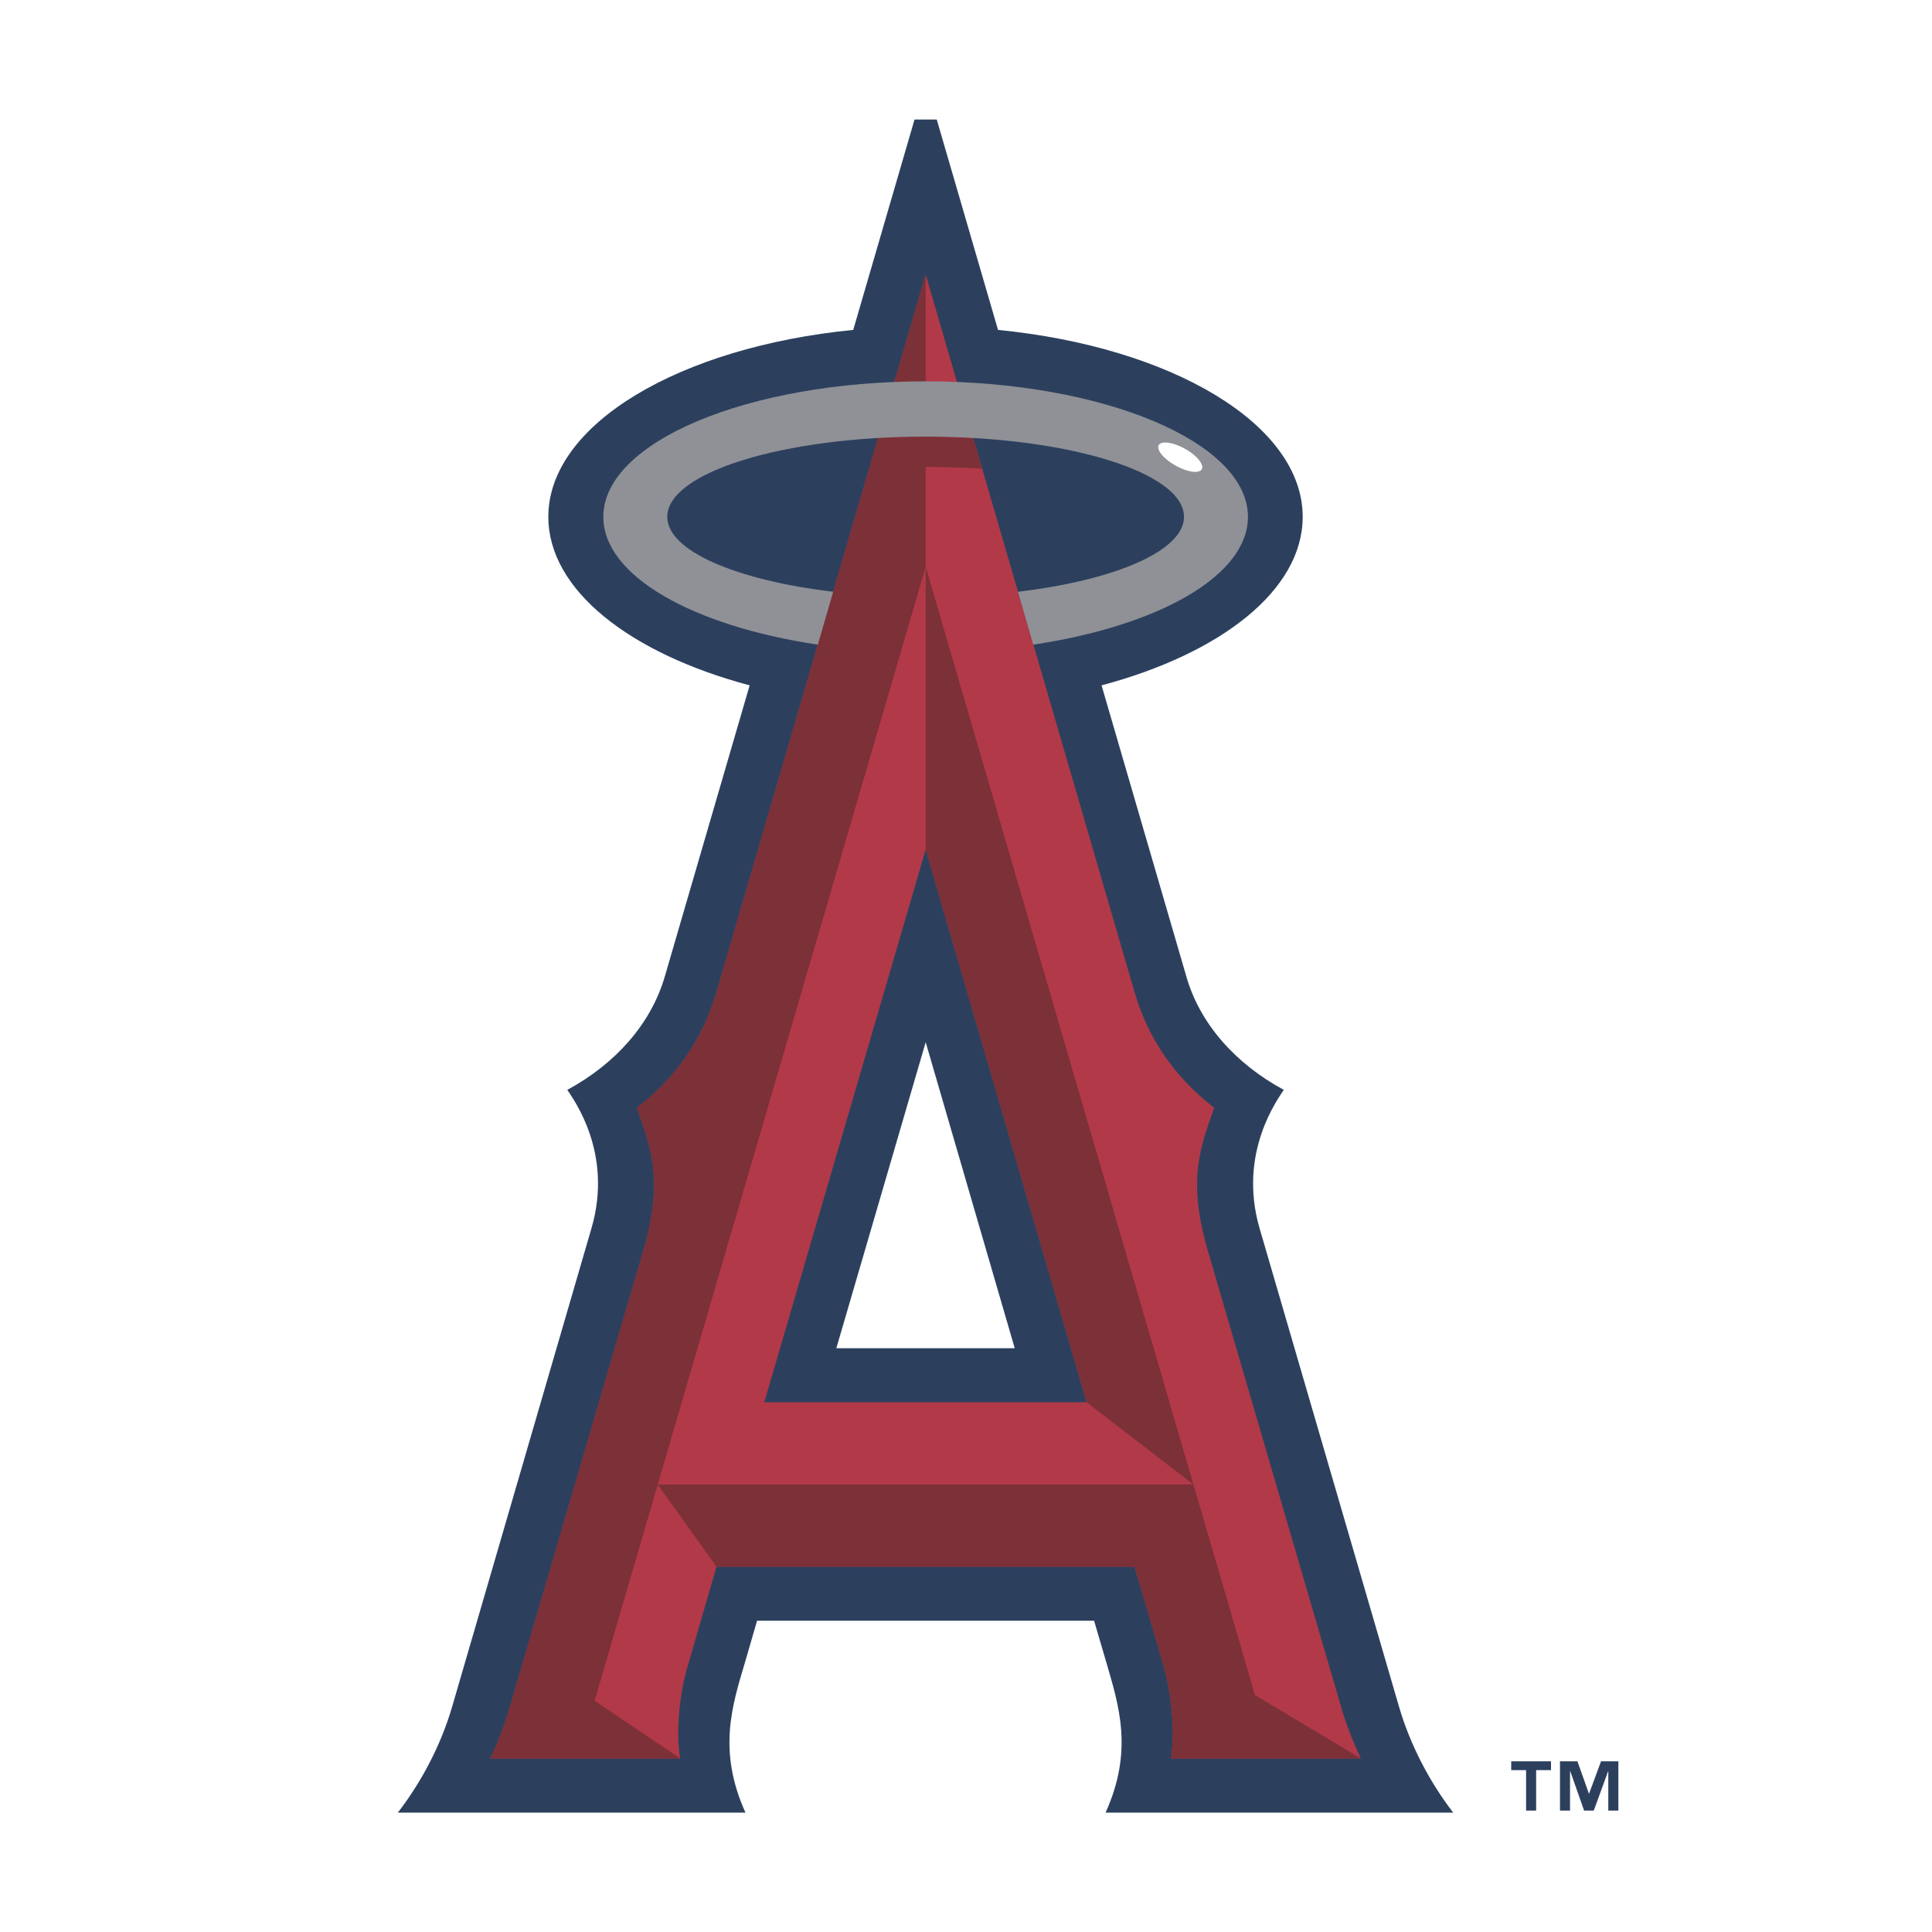 <svg xmlns="http://www.w3.org/2000/svg" width="2500" height="2500" viewBox="0 0 192.756 192.756"><path fill="#fff" d="M0 192.756h192.756V0H0v192.756z"/><path d="M103.326 184.252h50.086c-4.626-3.145-8.718-8.648-10.538-14.945l-14.005-48.047c-1.509-5.172.948-10.344 4.893-13.844-5.591-1.719-10.551-5.59-12.107-10.947l-7.842-26.894c11.149-3.73 18.418-10.334 18.418-18.012 0-10.018-12.401-18.222-29.667-20.572L96.009 8.504H88.67l-6.553 22.489c-17.269 2.35-29.681 10.552-29.681 20.57 0 7.678 7.278 14.282 18.436 18.012l-7.837 26.894c-1.554 5.357-6.519 9.229-12.106 10.947 3.929 3.5 6.4 8.672 4.893 13.844l-14.008 48.047c-1.853 6.297-5.913 11.801-10.525 14.945h50.087c-4.092-3.145-6.33-8.648-4.498-14.945l1.231-4.186h28.484l1.219 4.186c1.83 6.297-.407 11.8-4.486 14.945zm-15.294-53.16l4.324-14.865 4.314 14.865h-8.638z" fill-rule="evenodd" clip-rule="evenodd" fill="#fff"/><path d="M144.984 180.844c-2.39-3.119-4.288-6.758-5.403-10.564l-13.913-47.734c-2.201-7.57 1.879-12.953 2.413-13.811-4.835-2.619-8.374-6.605-9.72-11.312l-8.458-29.045c11.931-3.182 20.067-9.506 20.067-16.814 0-9.232-13.076-16.942-30.397-18.649l-6.114-20.992h-2.216l-6.116 20.992c-17.327 1.704-30.42 9.414-30.42 18.649 0 7.308 8.146 13.632 20.085 16.814l-8.464 29.045c-1.369 4.707-4.893 8.693-9.728 11.312.543.857 4.626 6.24 2.41 13.811L45.109 170.28c-1.114 3.807-3.016 7.445-5.415 10.564h34.68c-2.796-6.178-1.324-10.678-.069-14.92l1.228-4.223h33.624l1.241 4.223c1.229 4.242 2.702 8.742-.094 14.92h34.68zm-61.543-46.332l8.915-30.531 8.884 30.531H83.441z" fill-rule="evenodd" clip-rule="evenodd" fill="#2c405e"/><path d="M135.768 175.441c-.743-1.602-1.403-3.246-1.902-4.93l-13.3-45.52c-2.088-7.107-.938-10.18.581-14.469-4.001-3.064-6.656-7.051-7.954-11.547L92.355 27.389 71.488 98.977c-1.298 4.496-3.932 8.482-7.942 11.547 1.504 4.289 2.666 7.361.578 14.469l-13.311 45.52a32.526 32.526 0 0 1-1.911 4.93h18.954c-.451-2.865-.023-6.646.791-9.334l2.841-9.799h41.705l2.875 9.799c.765 2.688 1.205 6.469.765 9.334h18.935v-.002zm-59.515-35.537l16.103-55.146 16.062 55.146H76.253z" fill-rule="evenodd" clip-rule="evenodd" fill="#b23948"/><path d="M92.355 56.538V27.389L71.488 98.977c-1.298 4.496-3.932 8.482-7.942 11.547 1.504 4.289 2.666 7.361.578 14.469l-13.311 45.52a32.526 32.526 0 0 1-1.911 4.93h18.954l-8.532-5.762L92.355 56.538z" fill-rule="evenodd" clip-rule="evenodd" fill="#7c3037"/><path fill-rule="evenodd" clip-rule="evenodd" fill="#7c3037" d="M92.355 84.758l16.062 55.146 10.654 8.209-26.716-91.575v28.22zM135.768 175.441l-10.563-6.32-6.133-21.008H65.619l5.869 8.195h41.705l2.875 9.799c.765 2.688 1.205 6.469.765 9.334h18.935zM97.981 46.763l-.881-3.072c-1.554-.07-3.133-.128-4.744-.128-1.633 0-3.212.058-4.764.128l-.882 3.072a97.974 97.974 0 0 1 5.646-.174c1.915 0 3.804.07 5.625.174z"/><path d="M81.596 64.317l1.531-5.276c-9.683-1.156-16.555-4.078-16.555-7.478 0-4.417 11.537-8 25.784-8 14.229 0 25.774 3.583 25.774 8 0 3.4-6.885 6.322-16.567 7.478l1.52 5.276c12.475-1.865 21.425-6.85 21.425-12.754 0-7.454-14.4-13.518-32.151-13.518-17.796 0-32.164 6.064-32.164 13.518-.001 5.904 8.926 10.889 21.403 12.754z" fill-rule="evenodd" clip-rule="evenodd" fill="#8f9196"/><path d="M154.743 176.604h-1.482v4.039h-1.003v-4.039h-1.484v-.875h3.97v.875h-.001zm6.723 4.039h-1.006v-3.912h-.023l-1.426 3.912h-.966l-1.374-3.912h-.029v3.912h-1.003v-4.914h1.742l1.14 3.207h.026l1.188-3.207h1.73v4.914h.001z" fill-rule="evenodd" clip-rule="evenodd" fill="#2c405e"/><path d="M115.605 44.413c.263-.462 1.436-.3 2.62.358 1.182.664 1.934 1.579 1.676 2.043-.262.465-1.432.303-2.616-.362-1.182-.66-1.934-1.572-1.68-2.039z" fill-rule="evenodd" clip-rule="evenodd" fill="#fff"/></svg>